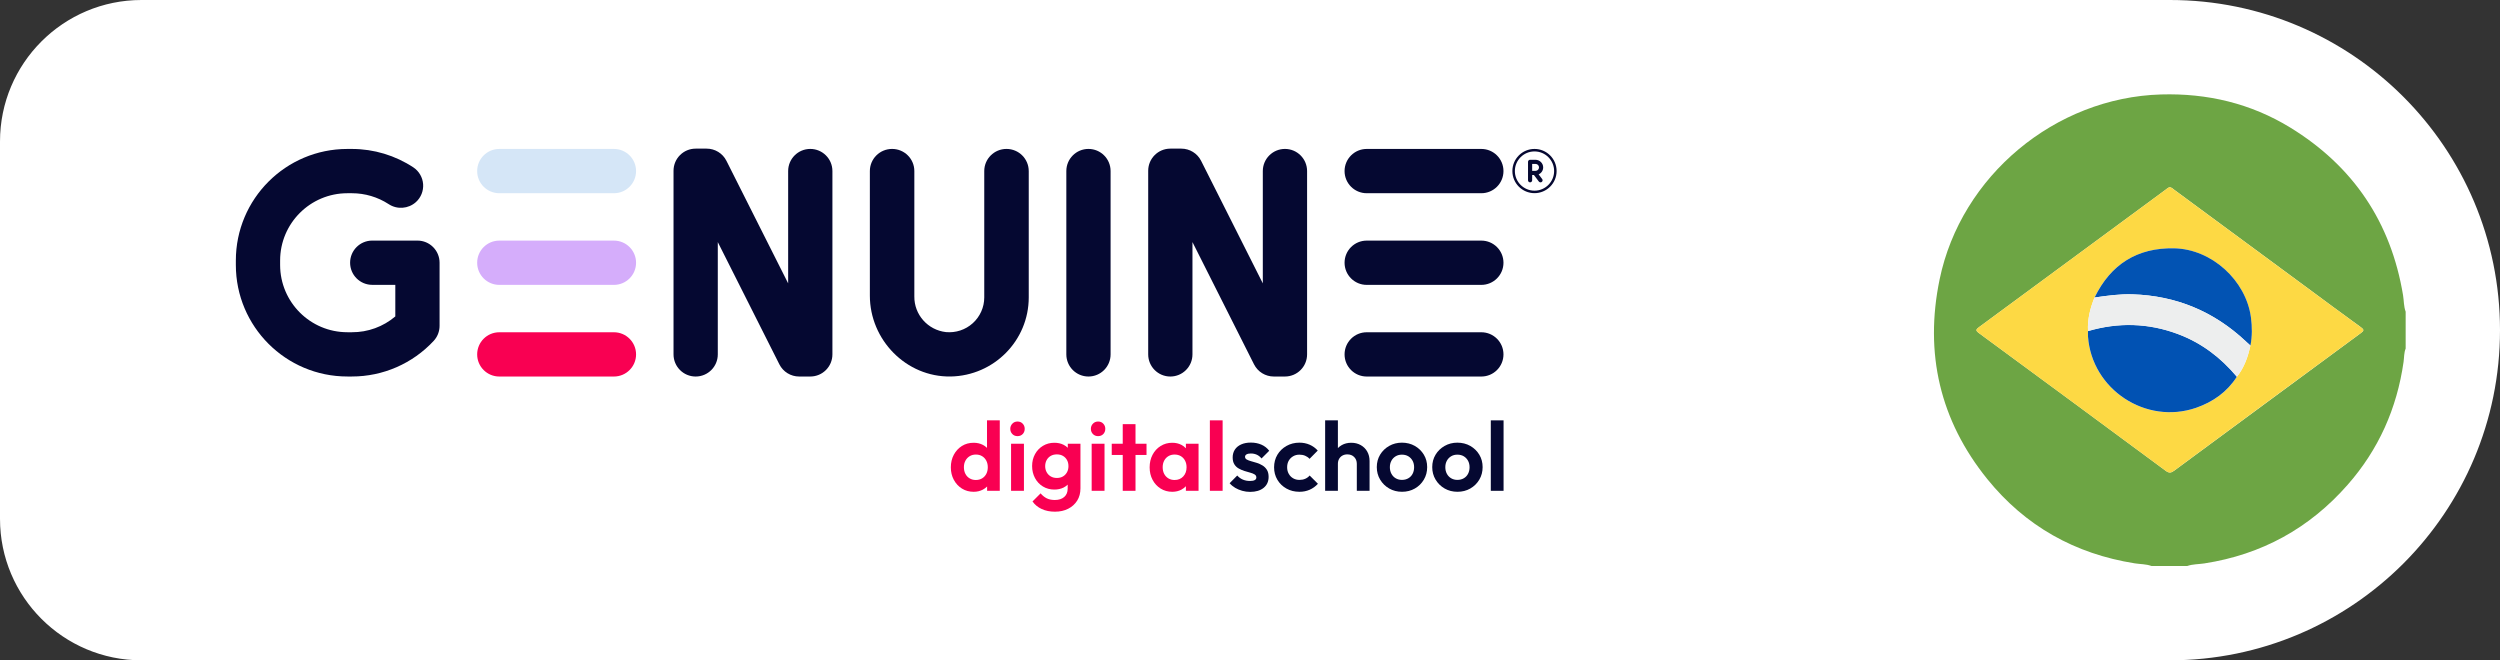 <svg width="265" height="70" viewBox="0 0 265 70" fill="none" xmlns="http://www.w3.org/2000/svg">
<rect x="0" y="0" width="265" height="70" fill="#333333" stroke="none"/>
<path d="M0 15C0 6.716 6.716 0 15 0H230.003C249.331 0 265 15.669 265 34.997V34.997C265 54.325 249.331 69.993 230.003 69.993H15C6.716 69.993 0 63.278 0 54.993V15Z" fill="white"/>
<path d="M104.622 47.472C104.49 47.346 104.342 47.237 104.172 47.151C103.887 47.006 103.565 46.933 103.207 46.933C102.739 46.933 102.323 47.047 101.961 47.274C101.6 47.502 101.315 47.811 101.104 48.204C100.894 48.597 100.789 49.04 100.789 49.537C100.789 50.034 100.894 50.467 101.104 50.86C101.315 51.252 101.602 51.562 101.967 51.79C102.332 52.017 102.746 52.13 103.207 52.13C103.565 52.13 103.888 52.054 104.178 51.903C104.351 51.812 104.502 51.698 104.633 51.568V52.026H105.976V44.558H104.623V47.472H104.622ZM104.544 50.234C104.438 50.437 104.289 50.595 104.101 50.708C103.911 50.822 103.69 50.879 103.434 50.879C103.193 50.879 102.976 50.823 102.784 50.708C102.591 50.595 102.441 50.437 102.335 50.234C102.228 50.03 102.174 49.795 102.174 49.526C102.174 49.256 102.227 49.033 102.335 48.834C102.441 48.634 102.59 48.475 102.779 48.359C102.969 48.242 103.191 48.183 103.446 48.183C103.701 48.183 103.913 48.24 104.102 48.354C104.291 48.467 104.439 48.627 104.546 48.829C104.652 49.032 104.706 49.264 104.706 49.527C104.706 49.789 104.653 50.032 104.546 50.235L104.544 50.234Z" fill="#F90052"/>
<path d="M107.855 44.682C107.634 44.682 107.452 44.758 107.307 44.91C107.163 45.061 107.09 45.243 107.09 45.457C107.09 45.671 107.163 45.861 107.307 46.009C107.452 46.157 107.634 46.231 107.855 46.231C108.076 46.231 108.266 46.157 108.407 46.009C108.548 45.861 108.619 45.677 108.619 45.457C108.619 45.238 108.548 45.061 108.407 44.91C108.266 44.758 108.081 44.682 107.855 44.682Z" fill="#F90052"/>
<path d="M108.537 47.036H107.173V52.025H108.537V47.036Z" fill="#F90052"/>
<path d="M113.185 47.464C113.059 47.341 112.913 47.236 112.746 47.151C112.461 47.006 112.131 46.933 111.759 46.933C111.311 46.933 110.909 47.042 110.551 47.259C110.193 47.476 109.912 47.771 109.709 48.143C109.506 48.515 109.404 48.935 109.404 49.403C109.404 49.871 109.506 50.295 109.709 50.674C109.912 51.053 110.193 51.351 110.551 51.568C110.909 51.785 111.312 51.894 111.759 51.894C112.124 51.894 112.45 51.823 112.736 51.682C112.903 51.6 113.047 51.495 113.174 51.371V51.791C113.174 52.17 113.052 52.465 112.808 52.679C112.563 52.893 112.232 52.999 111.811 52.999C111.474 52.999 111.186 52.939 110.948 52.819C110.711 52.699 110.496 52.524 110.303 52.297L109.446 53.154C109.687 53.498 110.011 53.765 110.417 53.954C110.824 54.144 111.292 54.239 111.822 54.239C112.352 54.239 112.82 54.136 113.226 53.929C113.633 53.722 113.951 53.434 114.182 53.066C114.413 52.697 114.528 52.266 114.528 51.77V47.038H113.186V47.465L113.185 47.464ZM113.102 50.059C112.999 50.249 112.856 50.397 112.673 50.504C112.491 50.61 112.276 50.664 112.027 50.664C111.779 50.664 111.563 50.609 111.377 50.499C111.191 50.39 111.047 50.239 110.944 50.05C110.841 49.861 110.789 49.649 110.789 49.415C110.789 49.18 110.841 48.958 110.944 48.769C111.047 48.58 111.192 48.432 111.377 48.325C111.563 48.219 111.78 48.165 112.027 48.165C112.275 48.165 112.491 48.218 112.673 48.325C112.856 48.432 112.999 48.578 113.102 48.764C113.204 48.95 113.256 49.167 113.256 49.415C113.256 49.662 113.204 49.871 113.102 50.06V50.059Z" fill="#F90052"/>
<path d="M117.079 47.036H115.716V52.025H117.079V47.036Z" fill="#F90052"/>
<path d="M116.397 44.682C116.177 44.682 115.994 44.758 115.85 44.91C115.705 45.061 115.633 45.243 115.633 45.457C115.633 45.671 115.705 45.861 115.85 46.009C115.994 46.157 116.177 46.231 116.397 46.231C116.618 46.231 116.809 46.157 116.949 46.009C117.09 45.861 117.161 45.677 117.161 45.457C117.161 45.238 117.09 45.061 116.949 44.91C116.809 44.758 116.624 44.682 116.397 44.682Z" fill="#F90052"/>
<path d="M120.364 44.96H119.01V47.036H117.844V48.225H119.01V52.026H120.364V48.225H121.531V47.036H120.364V44.96Z" fill="#F90052"/>
<path d="M125.704 47.517C125.567 47.37 125.406 47.246 125.219 47.151C124.936 47.006 124.616 46.933 124.258 46.933C123.804 46.933 123.394 47.047 123.029 47.274C122.664 47.502 122.379 47.811 122.172 48.204C121.965 48.597 121.862 49.04 121.862 49.537C121.862 50.034 121.965 50.467 122.172 50.86C122.379 51.252 122.664 51.562 123.029 51.79C123.394 52.017 123.804 52.13 124.258 52.13C124.616 52.13 124.936 52.056 125.219 51.909C125.407 51.81 125.567 51.686 125.704 51.54V52.028H127.047V47.038H125.704V47.518V47.517ZM125.425 50.503C125.19 50.755 124.884 50.879 124.505 50.879C124.257 50.879 124.039 50.823 123.849 50.708C123.66 50.595 123.512 50.437 123.404 50.234C123.298 50.03 123.244 49.795 123.244 49.526C123.244 49.256 123.297 49.031 123.404 48.828C123.511 48.624 123.66 48.466 123.849 48.353C124.039 48.24 124.257 48.182 124.505 48.182C124.754 48.182 124.982 48.239 125.172 48.353C125.361 48.466 125.509 48.626 125.615 48.828C125.722 49.031 125.776 49.263 125.776 49.526C125.776 49.925 125.659 50.251 125.425 50.502V50.503Z" fill="#F90052"/>
<path d="M129.598 44.557H128.246V52.025H129.598V44.557Z" fill="#F90052"/>
<path d="M132.512 52.14C132.23 52.14 131.952 52.102 131.68 52.026C131.407 51.95 131.158 51.846 130.931 51.711C130.704 51.577 130.507 51.413 130.342 51.22L131.147 50.405C131.319 50.597 131.519 50.742 131.747 50.839C131.974 50.935 132.225 50.983 132.501 50.983C132.722 50.983 132.888 50.952 133.003 50.89C133.116 50.827 133.173 50.735 133.173 50.611C133.173 50.474 133.113 50.367 132.992 50.291C132.872 50.215 132.715 50.152 132.522 50.101C132.329 50.049 132.128 49.991 131.918 49.925C131.708 49.859 131.507 49.774 131.314 49.666C131.121 49.56 130.964 49.411 130.844 49.222C130.723 49.032 130.663 48.786 130.663 48.484C130.663 48.181 130.741 47.891 130.896 47.658C131.05 47.423 131.272 47.241 131.562 47.11C131.851 46.98 132.193 46.914 132.584 46.914C132.998 46.914 133.371 46.986 133.705 47.131C134.039 47.275 134.316 47.492 134.537 47.781L133.721 48.597C133.57 48.411 133.399 48.277 133.209 48.194C133.02 48.111 132.815 48.07 132.595 48.07C132.395 48.07 132.241 48.101 132.135 48.163C132.029 48.225 131.974 48.31 131.974 48.421C131.974 48.545 132.035 48.642 132.155 48.71C132.275 48.779 132.432 48.839 132.625 48.891C132.818 48.943 133.019 49.001 133.229 49.067C133.439 49.133 133.639 49.224 133.828 49.341C134.018 49.457 134.173 49.613 134.293 49.805C134.413 49.998 134.473 50.246 134.473 50.549C134.473 51.038 134.297 51.426 133.946 51.711C133.595 51.996 133.117 52.14 132.51 52.14H132.512Z" fill="#050831"/>
<path d="M137.739 52.129C137.229 52.129 136.771 52.016 136.365 51.788C135.959 51.561 135.639 51.251 135.404 50.859C135.17 50.466 135.053 50.026 135.053 49.536C135.053 49.046 135.17 48.596 135.404 48.203C135.639 47.81 135.96 47.499 136.37 47.268C136.78 47.037 137.236 46.922 137.739 46.922C138.131 46.922 138.493 46.995 138.823 47.139C139.154 47.283 139.439 47.49 139.68 47.759L138.813 48.637C138.682 48.493 138.525 48.383 138.343 48.307C138.16 48.231 137.959 48.194 137.739 48.194C137.49 48.194 137.268 48.25 137.072 48.365C136.876 48.478 136.721 48.634 136.608 48.829C136.495 49.025 136.437 49.258 136.437 49.527C136.437 49.796 136.493 50.021 136.608 50.224C136.721 50.428 136.877 50.586 137.072 50.699C137.268 50.812 137.49 50.87 137.739 50.87C137.966 50.87 138.171 50.831 138.353 50.751C138.536 50.673 138.693 50.557 138.823 50.405L139.701 51.282C139.446 51.557 139.154 51.768 138.823 51.913C138.493 52.058 138.131 52.13 137.739 52.13V52.129Z" fill="#050831"/>
<path d="M144.927 47.863C144.762 47.575 144.533 47.347 144.24 47.182C143.948 47.017 143.611 46.933 143.232 46.933C142.854 46.933 142.517 47.015 142.225 47.182C142.072 47.268 141.936 47.375 141.817 47.497V44.558H140.465V52.026H141.817V49.165C141.817 48.965 141.86 48.79 141.947 48.638C142.033 48.487 142.151 48.37 142.303 48.287C142.454 48.205 142.626 48.164 142.819 48.164C143.115 48.164 143.356 48.256 143.542 48.443C143.728 48.629 143.822 48.871 143.822 49.166V52.028H145.174V48.867C145.174 48.488 145.092 48.154 144.926 47.866L144.927 47.863Z" fill="#050831"/>
<path d="M148.615 52.129C148.113 52.129 147.66 52.014 147.257 51.783C146.854 51.552 146.534 51.239 146.296 50.842C146.058 50.446 145.94 50.004 145.94 49.515C145.94 49.026 146.057 48.587 146.291 48.198C146.526 47.809 146.846 47.499 147.252 47.268C147.659 47.037 148.109 46.922 148.605 46.922C149.101 46.922 149.571 47.037 149.974 47.268C150.377 47.499 150.695 47.809 150.929 48.198C151.164 48.587 151.28 49.026 151.28 49.515C151.28 50.004 151.164 50.446 150.929 50.842C150.695 51.239 150.377 51.552 149.974 51.783C149.571 52.014 149.118 52.129 148.615 52.129ZM148.605 50.869C148.859 50.869 149.086 50.812 149.282 50.698C149.478 50.585 149.63 50.426 149.736 50.223C149.842 50.02 149.896 49.788 149.896 49.526C149.896 49.263 149.841 49.033 149.731 48.834C149.62 48.634 149.469 48.478 149.277 48.363C149.084 48.25 148.86 48.193 148.606 48.193C148.352 48.193 148.137 48.249 147.945 48.363C147.753 48.477 147.601 48.634 147.491 48.834C147.382 49.033 147.326 49.264 147.326 49.526C147.326 49.787 147.382 50.02 147.491 50.223C147.601 50.426 147.753 50.585 147.945 50.698C148.138 50.811 148.359 50.869 148.606 50.869H148.605Z" fill="#050831"/>
<path d="M154.493 52.129C153.99 52.129 153.538 52.014 153.134 51.783C152.731 51.552 152.411 51.239 152.173 50.842C151.935 50.446 151.817 50.004 151.817 49.515C151.817 49.026 151.934 48.587 152.169 48.198C152.403 47.809 152.723 47.499 153.13 47.268C153.536 47.037 153.987 46.922 154.482 46.922C154.978 46.922 155.448 47.037 155.851 47.268C156.254 47.499 156.572 47.809 156.807 48.198C157.041 48.587 157.158 49.026 157.158 49.515C157.158 50.004 157.041 50.446 156.807 50.842C156.572 51.239 156.254 51.552 155.851 51.783C155.448 52.014 154.995 52.129 154.493 52.129ZM154.482 50.869C154.737 50.869 154.963 50.812 155.159 50.698C155.356 50.585 155.507 50.426 155.613 50.223C155.72 50.02 155.774 49.788 155.774 49.526C155.774 49.263 155.718 49.033 155.609 48.834C155.498 48.634 155.346 48.478 155.155 48.363C154.962 48.25 154.738 48.193 154.484 48.193C154.229 48.193 154.015 48.249 153.823 48.363C153.63 48.477 153.479 48.634 153.369 48.834C153.259 49.033 153.204 49.264 153.204 49.526C153.204 49.787 153.259 50.02 153.369 50.223C153.479 50.426 153.63 50.585 153.823 50.698C154.016 50.811 154.236 50.869 154.484 50.869H154.482Z" fill="#050831"/>
<path d="M158.025 52.026V44.558H159.378V52.026H158.025Z" fill="#050831"/>
<path d="M163.49 19.21C163.453 19.285 163.377 19.331 163.294 19.331C163.225 19.331 163.16 19.299 163.118 19.243L162.595 18.549H162.409V19.111C162.409 19.232 162.311 19.33 162.19 19.33C162.068 19.33 161.97 19.232 161.97 19.111V17.156C161.97 17.035 162.068 16.937 162.19 16.937H162.752C163.198 16.937 163.573 17.291 163.577 17.738C163.579 18.061 163.39 18.353 163.095 18.482L163.471 18.98C163.52 19.047 163.53 19.136 163.491 19.211L163.49 19.21ZM163.136 17.743C163.136 17.54 162.972 17.376 162.768 17.376H162.409V18.11H162.768C162.972 18.11 163.136 17.946 163.136 17.743Z" fill="#050831"/>
<path d="M46.595 27.848V34.539C46.595 35.131 46.371 35.703 45.967 36.137C43.73 38.542 40.592 39.909 37.307 39.909H36.825C30.294 39.909 25 34.614 25 28.083V27.614C25 21.082 30.295 15.788 36.826 15.788H37.308C39.628 15.791 41.895 16.473 43.83 17.752C44.424 18.154 44.8 18.808 44.851 19.524C44.901 20.24 44.62 20.939 44.088 21.421C43.282 22.144 42.09 22.231 41.189 21.631C40.033 20.883 38.686 20.483 37.308 20.482H36.826C32.886 20.482 29.693 23.676 29.693 27.615V28.084C29.693 32.023 32.887 35.217 36.826 35.217H37.308C38.991 35.225 40.62 34.63 41.903 33.541V30.194H39.457C38.161 30.194 37.111 29.144 37.111 27.848C37.111 26.552 38.161 25.502 39.457 25.502H44.249C45.545 25.502 46.595 26.552 46.595 27.848Z" fill="#050831"/>
<path d="M88.236 18.132V37.565C88.236 38.861 87.186 39.911 85.89 39.911H84.708C83.822 39.911 83.011 39.412 82.613 38.621L76.086 25.661V37.566C76.086 38.862 75.036 39.912 73.74 39.912C72.444 39.912 71.394 38.862 71.394 37.566V18.101C71.394 16.805 72.444 15.755 73.74 15.755H74.906C75.792 15.755 76.603 16.254 77.001 17.045L83.544 30.037V18.132C83.544 16.836 84.594 15.786 85.89 15.786C87.186 15.786 88.236 16.836 88.236 18.132Z" fill="#050831"/>
<path d="M109.047 18.132V31.529C109.043 36.099 105.362 39.826 100.771 39.909C96.06 39.987 92.205 36.028 92.205 31.34V18.132C92.205 16.836 93.261 15.786 94.563 15.786C95.865 15.786 96.92 16.836 96.92 18.132V31.423C96.897 33.35 98.344 34.982 100.268 35.202C101.308 35.301 102.342 34.959 103.114 34.26C103.887 33.561 104.33 32.572 104.331 31.532V18.132C104.331 16.836 105.386 15.786 106.688 15.786C107.99 15.786 109.046 16.836 109.046 18.132H109.047Z" fill="#050831"/>
<path d="M117.723 18.132V37.565C117.723 38.861 116.673 39.911 115.377 39.911C114.081 39.911 113.031 38.861 113.031 37.565V18.132C113.031 16.836 114.081 15.786 115.377 15.786C116.673 15.786 117.723 16.836 117.723 18.132Z" fill="#050831"/>
<path d="M138.551 18.132V37.565C138.551 38.861 137.501 39.911 136.205 39.911H135.023C134.137 39.911 133.326 39.412 132.927 38.621L126.401 25.661V37.566C126.401 38.862 125.351 39.912 124.055 39.912C122.759 39.912 121.709 38.862 121.709 37.566V18.101C121.709 16.805 122.759 15.755 124.055 15.755H125.22C126.106 15.755 126.917 16.254 127.316 17.045L133.858 30.037V18.132C133.858 16.836 134.908 15.786 136.205 15.786C137.501 15.786 138.551 16.836 138.551 18.132Z" fill="#050831"/>
<path d="M52.926 15.788C51.63 15.788 50.58 16.839 50.58 18.134C50.58 19.43 51.63 20.481 52.926 20.481H65.077C66.372 20.481 67.423 19.43 67.423 18.134C67.423 16.839 66.372 15.788 65.077 15.788H52.926Z" fill="#D5E6F7"/>
<path d="M52.926 25.504C51.63 25.504 50.58 26.555 50.58 27.85C50.58 29.146 51.63 30.197 52.926 30.197H65.077C66.372 30.197 67.423 29.146 67.423 27.85C67.423 26.555 66.372 25.504 65.077 25.504H52.926Z" fill="#D5ADFB"/>
<path d="M52.926 35.22C51.63 35.22 50.58 36.271 50.58 37.566C50.58 38.862 51.63 39.912 52.926 39.912H65.077C66.372 39.912 67.423 38.862 67.423 37.566C67.423 36.271 66.372 35.22 65.077 35.22H52.926Z" fill="#F90052"/>
<path d="M144.87 15.788C143.575 15.788 142.524 16.839 142.524 18.134C142.524 19.43 143.575 20.481 144.87 20.481H157.021C158.317 20.481 159.368 19.43 159.368 18.134C159.368 16.839 158.317 15.788 157.021 15.788H144.87Z" fill="#050831"/>
<path d="M144.87 25.504C143.575 25.504 142.524 26.555 142.524 27.85C142.524 29.146 143.575 30.197 144.87 30.197H157.021C158.317 30.197 159.368 29.146 159.368 27.85C159.368 26.555 158.317 25.504 157.021 25.504H144.87Z" fill="#050831"/>
<path d="M144.87 35.22C143.575 35.22 142.524 36.271 142.524 37.566C142.524 38.862 143.575 39.912 144.87 39.912H157.021C158.317 39.912 159.368 38.862 159.368 37.566C159.368 36.271 158.317 35.22 157.021 35.22H144.87Z" fill="#050831"/>
<path d="M162.656 16.051C163.803 16.051 164.737 16.984 164.737 18.131C164.737 19.278 163.803 20.211 162.656 20.211C161.509 20.211 160.576 19.278 160.576 18.131C160.576 16.984 161.509 16.051 162.656 16.051ZM162.656 15.787C161.361 15.787 160.312 16.836 160.312 18.131C160.312 19.426 161.361 20.475 162.656 20.475C163.951 20.475 165 19.426 165 18.131C165 16.836 163.951 15.787 162.656 15.787Z" fill="#050831"/>
<path d="M231.859 59.993H228.049C227.481 59.784 226.877 59.809 226.291 59.716C219.947 58.711 214.681 55.764 210.654 50.782C205.629 44.56 203.983 37.445 205.598 29.62C207.867 18.645 217.844 10.339 229.072 10.012C233.974 9.87 238.574 10.956 242.767 13.521C249.444 17.615 253.44 23.547 254.723 31.291C254.821 31.877 254.79 32.475 255 33.042V36.945C254.815 37.401 254.846 37.889 254.778 38.363C254.075 43.29 252.133 47.655 248.846 51.392C244.802 55.998 239.733 58.785 233.66 59.722C233.055 59.815 232.439 59.79 231.853 59.993H231.859ZM230.003 19.847C229.812 19.878 229.689 20.013 229.547 20.118C222.962 24.971 216.376 29.83 209.779 34.676C209.434 34.929 209.403 35.046 209.773 35.311C216.383 40.164 222.98 45.029 229.572 49.906C229.911 50.159 230.133 50.134 230.459 49.894C237.051 45.023 243.655 40.158 250.258 35.299C250.585 35.058 250.616 34.947 250.265 34.695C248.261 33.246 246.275 31.772 244.29 30.304C239.696 26.919 235.096 23.528 230.503 20.143C230.348 20.032 230.213 19.884 230.009 19.847H230.003Z" fill="#6DA544"/>
<path d="M230.003 19.848C230.206 19.878 230.342 20.026 230.496 20.144C235.096 23.529 239.689 26.92 244.283 30.305C246.275 31.773 248.26 33.246 250.258 34.695C250.609 34.948 250.572 35.059 250.252 35.3C243.648 40.158 237.044 45.017 230.453 49.894C230.126 50.135 229.904 50.16 229.565 49.907C222.973 45.029 216.376 40.171 209.766 35.312C209.402 35.041 209.427 34.93 209.772 34.677C216.363 29.83 222.949 24.972 229.54 20.119C229.682 20.014 229.805 19.878 229.996 19.848H230.003ZM238.542 36.631C238.734 35.633 238.734 34.634 238.592 33.629C238.061 29.707 234.424 26.402 230.459 26.322C226.537 26.242 223.732 28.018 222.018 31.538C221.549 32.679 221.259 33.857 221.327 35.096C221.327 35.293 221.315 35.484 221.327 35.682C221.728 41.287 227.456 45.066 232.783 43.235C234.584 42.619 236.064 41.564 237.106 39.943C237.889 38.968 238.283 37.834 238.542 36.631V36.631Z" fill="#FDD944"/>
<path d="M237.106 39.935C236.064 41.557 234.578 42.605 232.784 43.228C227.457 45.059 221.729 41.279 221.328 35.675C221.315 35.483 221.328 35.286 221.328 35.089C224.546 34.145 227.734 34.226 230.879 35.41C233.364 36.347 235.411 37.901 237.106 39.929V39.935Z" fill="#0152B3"/>
<path d="M222.024 31.537C223.738 28.017 226.544 26.241 230.465 26.321C234.43 26.401 238.062 29.706 238.598 33.628C238.734 34.633 238.74 35.632 238.549 36.63C238.382 36.476 238.21 36.328 238.049 36.174C234.676 33.011 230.681 31.346 226.05 31.198C224.694 31.155 223.362 31.346 222.03 31.537H222.024Z" fill="#0253B3"/>
<path d="M222.024 31.538C223.356 31.34 224.694 31.155 226.045 31.199C230.669 31.347 234.665 33.011 238.043 36.175C238.21 36.329 238.376 36.477 238.543 36.631C238.284 37.827 237.889 38.968 237.106 39.942C235.411 37.913 233.364 36.353 230.879 35.422C227.734 34.239 224.546 34.158 221.328 35.102C221.266 33.856 221.556 32.685 222.018 31.544L222.024 31.538Z" fill="#EDEEEE"/>
</svg>

